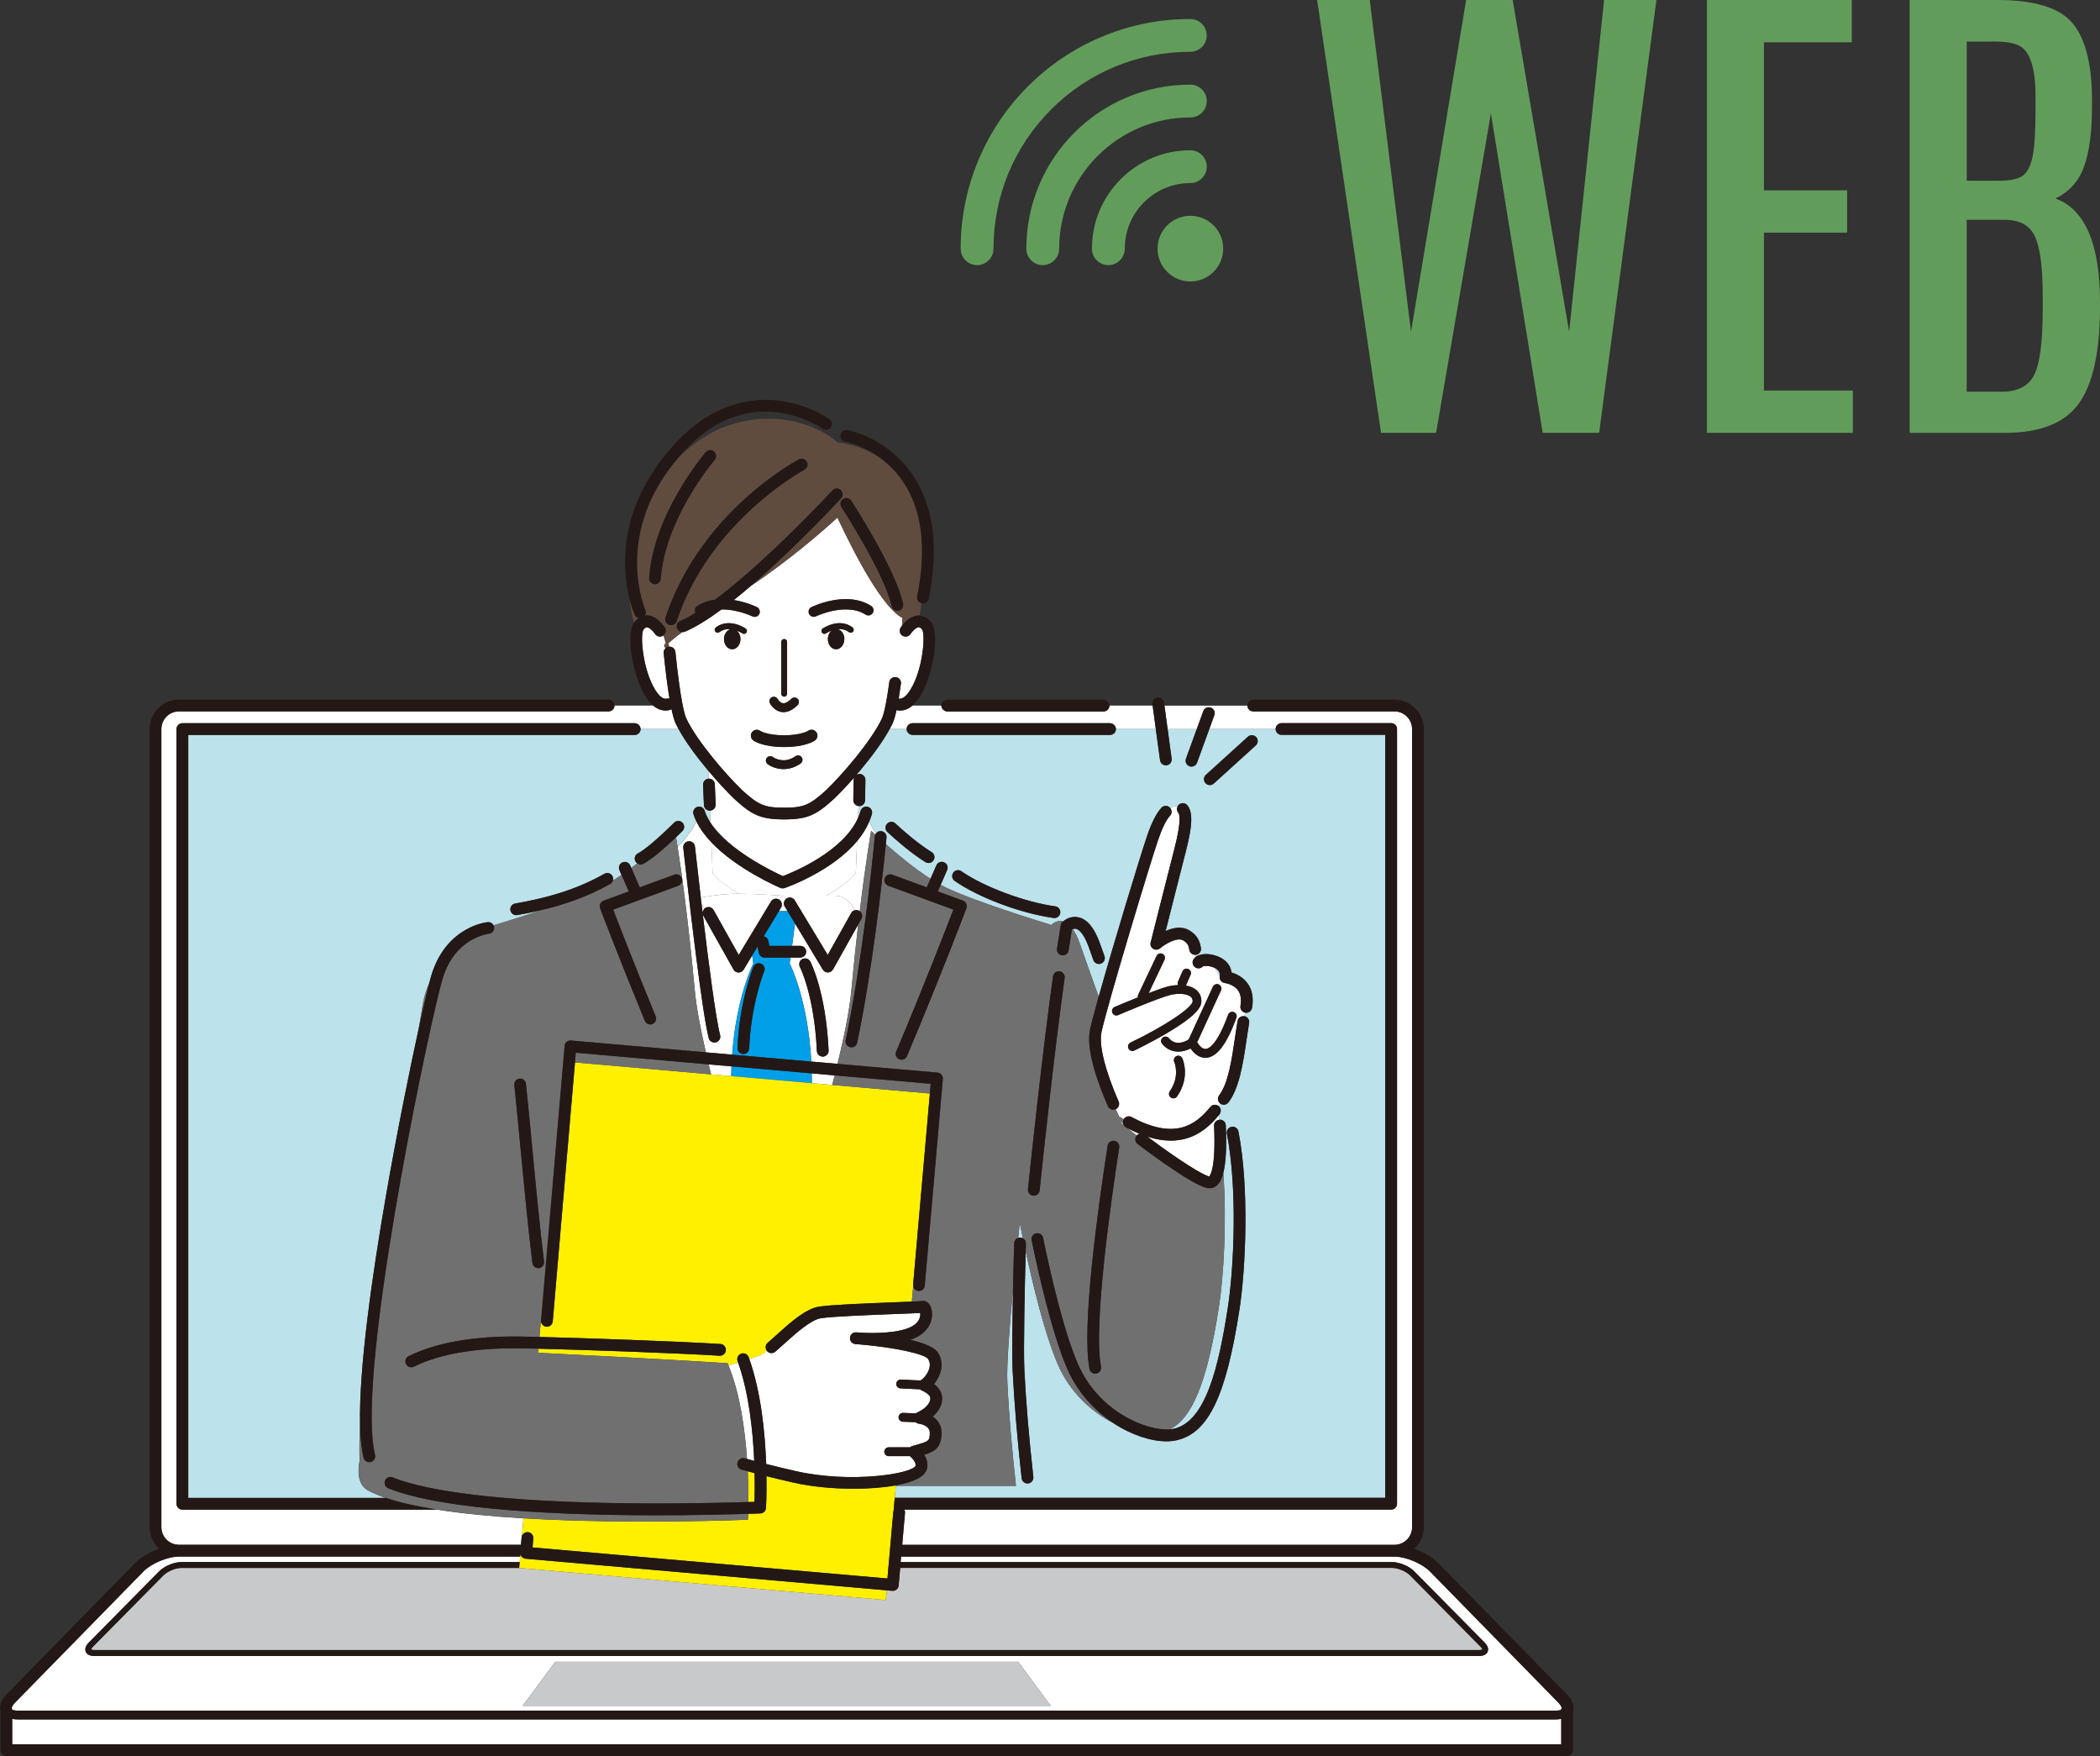 <?xml version="1.0" encoding="UTF-8"?><svg id="_レイヤー_2" xmlns="http://www.w3.org/2000/svg" viewBox="0 0 424.1 354.58"><rect x="0" y="0" width="424.1" height="354.58" fill="#333333" stroke="none"/><defs><style>.cls-1{fill:#231815;}.cls-2{fill:#fff;}.cls-3{fill:none;stroke:#604c3f;stroke-linecap:round;stroke-linejoin:round;}.cls-4{fill:#bce2ec;}.cls-5{fill:#009fe8;}.cls-6{fill:#fff000;}.cls-7{fill:#c8c9ca;}.cls-8{fill:#629c5b;}.cls-9{fill:#604c3f;}.cls-10{fill:#717071;}</style></defs><g id="_レイヤー_2-2"><path class="cls-2" d="M181.06,143.37c-.27,1.24-.54,2.15-.81,2.73-.17.36-.36.72-.57,1.1h3.42c0-.65.53-1.18,1.19-1.18h39.89c.65,0,1.19.53,1.19,1.18h8.06l-.64-4.74h-8.73c0,.65-.53,1.18-1.19,1.18h-31.56c-.65,0-1.19-.53-1.19-1.18h-5.84c-.89.75-1.74.99-2.48.99-.26,0-.5-.03-.72-.08Z"/><path class="cls-2" d="M241.69,147.2l1.32-3.62c.22-.62.9-.93,1.52-.71.61.22.93.9.71,1.52l-1.02,2.81h13.4c0-.65.53-1.18,1.19-1.18h22.14c.65,0,1.19.53,1.19,1.18v156.42c0,.65-.53,1.19-1.19,1.19h-98.33c.12.2.18.44.15.69l-.56,6.42h99.42c1.96,0,3.55-1.59,3.55-3.55v-161.16c0-1.96-1.59-3.56-3.55-3.56h-28.52c-.65,0-1.19-.53-1.19-1.18h-16.75l.64,4.74h5.88Z"/><path class="cls-2" d="M180.46,305.01c.02-.07.06-.14.09-.2h-.07l-.02.2Z"/><path class="cls-2" d="M122.92,143.65H36.14c-1.96,0-3.55,1.59-3.55,3.56v161.16c0,1.96,1.59,3.55,3.55,3.55h69.07l.13-1.46c0-.1.03-.19.06-.28l.32-3.61c-6.19-.37-12.21-.93-17.47-1.76h-51.43c-.65,0-1.18-.53-1.18-1.19v-156.42c0-.65.53-1.18,1.18-1.18h91.35c.65,0,1.18.53,1.18,1.18h7.69c-.21-.38-.4-.75-.57-1.1-.29-.61-.57-1.58-.85-2.92-.1.07-.22.12-.34.16-.27.07-.56.11-.88.11-.74,0-1.6-.24-2.48-.99h-7.82c0,.65-.53,1.18-1.18,1.18Z"/><path class="cls-2" d="M3.65,347.17c-.46,0-.85-.04-1.18-.11v5.15h312.84v-5.15c-.34.07-.73.11-1.18.11H3.65Z"/><path class="cls-2" d="M281.15,315.38c1.47,0,3.43.82,4.46,1.86l14.23,14.4c.84.85.74,1.51.61,1.84-.13.32-.54.86-1.73.86H19.05c-1.19,0-1.6-.54-1.73-.86s-.23-.99.61-1.84l14.23-14.4c1.03-1.04,2.99-1.86,4.46-1.86h68.34l.1-1.1H36.14c-2.3,0-5.6,1.39-7.21,3.03l-25.86,26.41c-.63.64-.71,1.04-.7,1.11.05.12.07.24.08.37.24.1.62.18,1.19.18h310.47c.57,0,.95-.08,1.19-.18,0-.13.04-.26.09-.38,0-.06-.08-.46-.7-1.1l-25.86-26.41c-1.61-1.64-4.91-3.03-7.21-3.03h-99.63l-.1,1.1h99.26ZM105.56,344.41l6.58-8.89h93.48l6.58,8.89h-106.65Z"/><path class="cls-4" d="M173.64,156.26c.64.03,1.15.56,1.14,1.2l-.07,4.12c-.01.65-.54,1.17-1.18,1.17h-.02s-.09,0-.13-.02l-.1,2.42c.21-.46.38-.94.52-1.42.18-.63.83-1,1.46-.82.63.18,1,.83.82,1.46-.15.53-.33,1.03-.55,1.53.3.64.74,1.43,1.4,2.34.24-.3.62-.47,1.03-.43.65.06,1.13.64,1.07,1.29-.04.41-.08.86-.13,1.34,2.33,2.06,5.71,4.88,9.02,7l1.19-2.73c.26-.6.96-.87,1.56-.61.6.26.88.96.61,1.56l-1.31,3c.39.21.77.41,1.15.59,5.64,2.69,17.9,6.5,21.29,7.54,0-.05.02-.09.02-.14,0,0,.97-.96,2.27-.61.4-.34,1.57-1.18,3.13-.83,1.74.39,3.18,2.13,4.28,5.17.3.83.62,1.72.95,2.66.22.62-.11,1.29-.72,1.51-.13.05-.26.07-.39.07-.49,0-.95-.3-1.12-.79-.33-.94-.64-1.82-.94-2.64-1.09-3.01-2.15-3.56-2.55-3.66-.26-.06-.5,0-.69.07.47.67.94,1.58,1.39,2.83,1.09,3.01,2.42,6.93,3.86,10.85,2.9-10.36,8.31-28.18,9.81-32.57.9-2.64,1.83-4.48,2.85-5.6.44-.49,1.19-.53,1.67-.09.04.04.08.08.11.12.5-.29.99-.37,1.47-.32.07-.15.17-.28.3-.39.5-.42,1.25-.36,1.67.14,1.14,1.35,1.07,3.99-.24,9.11-1.17,4.57-3.1,12.18-4.14,16.3,1.43-.66,3.21-1.06,4.74-.17,1.42.82,2.16,1.93,2.4,3.61.1.65-.35,1.25-1,1.34-.03,0-.06,0-.09,0,.01.16.02.31.02.45,1.06-.81,3.02-.72,4.55-.08,1.58.65,2.52,1.81,2.69,3.21.92.28,2.23.87,3.17,2.11,1,1.32,1.33,3.02.98,5.05-.1.58-.6.98-1.17.98-.07,0-.14,0-.2-.02-.01,0-.02,0-.04-.01-.05.24-.1.48-.14.72.64.11,1.07.72.96,1.36-.18,1.07-.35,2.22-.51,3.32-.71,4.82-1.45,9.8-3.66,12.72-.23.31-.59.47-.95.47-.25,0-.49-.08-.71-.23-.12.16-.24.32-.36.48,0,0,.01,0,.02.01.51.41.59,1.16.18,1.67-.01.01-.02.03-.04.04.02.31.05.66.07,1.04,0,0,0,0,0,0,.65-.03,1.21.48,1.24,1.13.22,4.76-.02,7.74-.5,9.61.74,9.96.05,21.06-.88,27.06-2.48,15.96-5.62,22.55-9.9,24.74.28-.02.54-.06.78-.11,6.49-1.44,9.08-12.6,10.92-24.45,1.23-7.91,1.98-24.03-.19-35.13-.13-.64.29-1.26.94-1.39.64-.13,1.26.29,1.39.94,2.22,11.38,1.46,27.87.21,35.95-2.72,17.57-6.3,24.98-12.75,26.41-.61.14-1.28.2-2,.2-3.09,0-7.05-1.25-10.76-3.7-4.34-2.23-8.72-6.17-11.16-11.79-2.6-6-4.97-15.76-6.5-22.85-.19,6.46-.48,19.96-.27,23.97.32,6.4.93,13.66,1.81,21.56.07.65-.4,1.24-1.05,1.31-.04,0-.09,0-.13,0-.6,0-1.11-.45-1.18-1.05-.88-7.95-1.49-15.25-1.82-21.7-.14-2.8-.05-10.08.08-16.47-.82,8.67-1.3,15.59-1.15,18.78.32,6.69.96,13.81,1.74,20.94h-24.27l-.21,2.42h99.06v-154.05h-20.95c-.65,0-1.19-.53-1.19-1.18h0s-13.4,0-13.4,0l-2.48,6.8c-.18.48-.63.78-1.11.78-.13,0-.27-.02-.41-.07-.61-.22-.93-.9-.71-1.52l2.18-5.99h-5.88l.81,5.98c.09.65-.37,1.25-1.01,1.33-.05,0-.11.01-.16.01-.58,0-1.09-.43-1.17-1.03l-.86-6.3h-8.06c0,.65-.53,1.18-1.19,1.18h-39.89c-.65,0-1.19-.53-1.19-1.18h0s-3.42,0-3.42,0c-1.43,2.62-3.71,5.67-6.01,8.42l-.03.64ZM243.53,156.45l8.48-7.7c.48-.44,1.23-.4,1.67.08.44.48.4,1.23-.08,1.67l-8.48,7.7c-.23.21-.51.31-.8.31-.32,0-.64-.13-.88-.39-.44-.48-.4-1.23.08-1.67ZM192.51,176.21c.37-.54,1.11-.67,1.65-.29,4.48,3.13,12.8,6.24,18.95,7.08.65.09,1.1.69,1.01,1.33-.08.59-.59,1.03-1.17,1.03-.05,0-.11,0-.16-.01-6.57-.9-15.16-4.11-19.98-7.48-.54-.37-.67-1.11-.29-1.65ZM179.15,166.32c.45-.48,1.2-.51,1.67-.06,1.83,1.7,4.59,4.09,7.33,5.8.56.35.72,1.08.38,1.63-.22.36-.61.56-1.01.56-.21,0-.43-.06-.63-.18-2.9-1.81-5.78-4.31-7.69-6.08-.48-.45-.51-1.2-.06-1.67Z"/><path class="cls-4" d="M245.69,195.65c-.14-.1-.29-.18-.45-.26.34.35.62.81.78,1.41,0,0,.12.02.33.06.02-.37-.08-.81-.66-1.22Z"/><path class="cls-4" d="M128.18,148.39H38.01v154.05h39.88c-1.38-.47-2.6-.98-3.62-1.54-1.69-.93-2.21-3.16-1.65-5.99-.09-2.01-.05-4.45.1-7.22-.26-11.46,2.5-30.46,5.16-45.83,2.21-12.77,4.79-25.55,6.71-34.31.31-1.82.56-3.26.7-4.23.27-1.81.77-3.44,1.42-4.9.16-.62.29-1.11.4-1.46,2.97-9.85,11.05-10.74,11.39-10.77.51-.05.97.23,1.18.66,1.56-.47,5.38-1.66,9.55-3.06-1.69.4-3.3.71-4.77.97-.07.01-.14.02-.21.02-.56,0-1.06-.4-1.17-.98-.11-.64.32-1.26.96-1.37,5.33-.94,11.64-2.39,18.03-6,.57-.32,1.29-.12,1.61.45.16.29.19.62.11.91.57-.35,1.15-.73,1.73-1.13l-.43-.98c-.26-.6.01-1.3.61-1.56.6-.26,1.3.01,1.56.61l.22.51c.41-.3.81-.61,1.21-.92-.14-.1-.27-.23-.36-.39-.31-.57-.1-1.29.47-1.61,1.54-.84,4.14-3.05,7.34-6.22.46-.46,1.21-.46,1.68,0,.46.46.46,1.21,0,1.68-.41.41-.85.83-1.3,1.27.08.51.19,1.15.31,1.94,2.15-2.17,3.24-3.95,3.79-5.16-.22-.47-.42-.94-.57-1.42-.2-.62.15-1.29.77-1.49.62-.2,1.29.15,1.49.77.26.83.67,1.64,1.18,2.43l-.1-2.44s0,0,0,0c-.02,0-.03,0-.05,0-.63,0-1.16-.5-1.18-1.14l-.17-4.09c-.03-.65.48-1.21,1.14-1.23l-.07-1.6c-2.31-2.75-4.58-5.8-6.01-8.42h-7.69c0,.65-.53,1.18-1.18,1.18Z"/><path class="cls-4" d="M206.04,249.88c.2,0,.38.07.54.16-.24-1.18-.45-2.23-.63-3.11-.11,1.02-.22,2.02-.33,3.02.12-.04.24-.07.37-.07.01,0,.03,0,.04,0Z"/><polygon class="cls-7" points="112.14 335.53 105.56 344.41 212.21 344.41 205.62 335.53 112.14 335.53"/><path class="cls-7" d="M104.85,316.57h0s-68.24,0-68.24,0c-1.15,0-2.81.69-3.61,1.51l-14.23,14.4c-.31.31-.36.51-.35.55.02.02.2.12.64.12h279.66c.44,0,.61-.1.64-.14,0-.03-.05-.23-.36-.54h0l-14.23-14.4c-.81-.82-2.46-1.51-3.61-1.51h-99.36l-.31,3.55c-.05.62-.57,1.08-1.18,1.08-.03,0-.07,0-.1,0l-1.14-.1-.17,1.96-74.04-6.48Z"/><path class="cls-2" d="M163.93,216.73c.01.5.02,1.01.02,1.52,0,.14,0,.3,0,.45l4.12.36c.17-.65.33-1.29.5-1.93l-4.63-.41Z"/><path class="cls-2" d="M143.11,214.91c.16.67.33,1.34.5,2.02l4.07.36c0-.67.02-1.33.05-1.97l-4.62-.4Z"/><path class="cls-2" d="M141.9,184.41c-.03-.34.1-.68.34-.92l-.57-1.02c.08.64.15,1.29.23,1.94Z"/><path class="cls-2" d="M172.82,176.3s-2.21,2.59-6,4.54c.65,0,1.25,0,1.78,0,2.29,0,3.44,1.76,3.96,2.97.3-.1.65-.08.95.09.04.02.08.05.12.08,1.27-10.48,2.3-16.25,2.3-16.25,0,0,.3.3.84.8.04-.1.1-.19.16-.27-.66-.92-1.11-1.71-1.4-2.34-.6,1.42-1.45,2.73-2.44,3.92l-.26,6.47Z"/><path class="cls-2" d="M142.53,212.48l5.33.47c.85-11.75,4.27-18.41,4.27-18.41l-.22-1.64-1.74,2.89c-.21.36-.6.57-1.01.57h-.02c-.42,0-.81-.24-1.01-.61l-6.08-10.85c-.07-.13-.11-.27-.14-.41,1.2,10.04,2.65,21.19,3.52,24.51.17.63-.21,1.28-.85,1.45-.1.03-.2.04-.3.04-.53,0-1.01-.35-1.15-.89-1.31-5.03-3.79-26.24-5.14-38.43-.07-.65.4-1.24,1.05-1.31.65-.07,1.24.4,1.31,1.05.29,2.65.71,6.29,1.18,10.29,1.27-.22,4.67-.75,7.46-.75.07,0,.14,0,.21,0-3.35-1.89-5.28-4.15-5.28-4.15l-.25-6.23c-1.25-1.31-2.31-2.73-3.03-4.24-.55,1.21-1.64,2.99-3.79,5.16.75,4.8,2.15,14.73,3.45,28.8.33,3.58,1.15,7.91,2.26,12.69Z"/><path class="cls-2" d="M157.86,182.93c-.03.11-.07.21-.13.31l-.43.71h1.75l-.57-.94s-.02-.05-.03-.07c-.03,0-.05,0-.08,0-.17,0-.34,0-.51-.01Z"/><path class="cls-2" d="M167.21,196.35h-.02c-.41,0-.8-.22-1.01-.57l-5.62-9.32-.6,4.51h1.66c.65,0,1.19.53,1.19,1.18s-.53,1.18-1.19,1.18h-1.98l-.16,1.19s3.69,7.2,4.36,19.81l5.3.46c1.39-5.71,2.43-10.86,2.81-15.02.45-4.88.91-9.27,1.36-13.11l-5.08,9.07c-.21.37-.59.6-1.01.61ZM166.21,213.33s-.04,0-.06,0c-.63,0-1.15-.49-1.18-1.13-.52-11.28-3.4-16.91-3.43-16.97-.3-.58-.08-1.3.5-1.6.58-.3,1.3-.08,1.6.5.13.25,3.15,6.15,3.7,17.95.03.65-.48,1.21-1.13,1.24Z"/><path class="cls-5" d="M163.93,216.73l-16.2-1.42c-.03.64-.04,1.3-.05,1.97l16.26,1.42c0-.15,0-.31,0-.45,0-.52,0-1.02-.02-1.52Z"/><path class="cls-5" d="M159.48,194.53l.16-1.19h-5.23c-.56,0-1.05-.4-1.16-.95l-.26-1.28-1.08,1.79.22,1.64s-3.42,6.66-4.27,18.41l15.98,1.4c-.67-12.62-4.36-19.81-4.36-19.81ZM154.34,196.11c-.03.06-2.65,6.56-3.03,15.57-.03.64-.55,1.14-1.18,1.14-.02,0-.03,0-.05,0-.65-.03-1.16-.58-1.13-1.23.39-9.45,3.09-16.1,3.21-16.38.25-.6.94-.89,1.55-.64.61.25.89.94.65,1.55Z"/><path class="cls-5" d="M154.23,189.05c.46.09.85.44.95.93l.2,1h4.57l.6-4.51-1.51-2.5h-1.75l-3.07,5.09Z"/><path class="cls-2" d="M158.1,176.9c2.19-.84,12.16-4.96,15.18-11.75l.1-2.42c-.59-.08-1.05-.58-1.04-1.19l.07-4.12c0-.16.04-.31.1-.45-1.46,1.67-2.88,3.17-4.04,4.28-3.55,3.24-5.3,4.18-10.11,4.18s-6.56-.94-10.08-4.16c-.01-.01-.03-.02-.04-.04-1.45-1.4-3.32-3.41-5.18-5.62l.07,1.6h0c.66-.02,1.21.48,1.23,1.14l.17,4.09c.03.65-.48,1.21-1.14,1.23l.1,2.44c3.61,5.55,12.56,9.85,14.61,10.78Z"/><path class="cls-2" d="M173.64,156.26l.03-.64c-.24.28-.47.56-.71.83.19-.12.41-.19.65-.19.01,0,.02,0,.03,0Z"/><path class="cls-2" d="M157.44,181.7c.38.29.54.78.42,1.24.17,0,.33.01.51.01.03,0,.06,0,.08,0-.23-.45-.15-.98.18-1.33l-.47-.78s5.01,0,8.67,0c3.8-1.95,6-4.54,6-4.54l.26-6.47c-5.11,6.12-14.16,9.31-14.64,9.48-.13.04-.26.06-.39.06-.16,0-.32-.03-.46-.09-.46-.2-8.79-3.79-13.94-9.2l.25,6.23s1.93,2.26,5.28,4.15c3.5.01,8.77.38,8.77.38l-.53.87Z"/><path class="cls-2" d="M134.05,131.87c-.07-.65.41-1.23,1.06-1.3.65-.07,1.23.41,1.3,1.06,1.02,9.79,1.82,12.64,2.22,13.47,2.12,4.5,7.98,11.29,11.28,14.46,3.27,2.99,4.54,3.52,8.46,3.52s5.19-.53,8.48-3.54c3.27-3.15,9.13-9.94,11.26-14.44.32-.68.84-2.51,1.5-7.36.09-.65.69-1.1,1.33-1.02.65.09,1.1.68,1.02,1.33-.15,1.11-.3,2.11-.45,3,.89.22,1.76-.82,2.34-1.74,2.6-4.17,3.11-11.37,2.35-12.27-.36-.42-.59-.4-.67-.4-.53.04-1.28.83-1.62,1.35-.35.55-1.09.71-1.64.36-.55-.35-.71-1.08-.36-1.63.03-.05.12-.19.26-.37.03-.42.06-.96.1-1.57-4.01-2.13-9.42-12.35-13.14-20.27-3.83,3.48-10.07,8.81-17.47,13.78-1.16.99-2.32,1.96-3.47,2.87,2.55.41,4.52,1.35,4.67,1.43.51.25.73.87.48,1.39-.18.37-.55.58-.93.58-.15,0-.31-.03-.45-.1-.04-.02-3.07-1.46-6.24-1.4-2.68,1.97-5.22,3.57-7.4,4.49-.15.06-.31.09-.46.09-.03,0-.06,0-.09,0-3.04,2.25-3.15,2.69-3.14,2.76,0,0,0,.01,0,.01,0,0,0,0,0-.01-.03-.08-.28-.84-.61-2.1-.03.02-.06.05-.09.07-.55.35-1.28.19-1.63-.36-.34-.52-1.08-1.31-1.62-1.34-.07,0-.3-.02-.67.4-.77.9-.26,8.1,2.35,12.27.57.92,1.45,1.97,2.34,1.74.18-.05.36-.05.53,0-.39-2.33-.78-5.37-1.17-9.17ZM164.59,149.49c-.19.14-1.96,1.34-6.23,1.34s-6.04-1.2-6.23-1.34c-.53-.38-.65-1.13-.26-1.66.38-.52,1.11-.64,1.64-.27.06.04,1.45.9,4.85.9s4.84-.89,4.85-.9c.53-.39,1.26-.26,1.65.27.38.53.26,1.28-.27,1.66ZM161.68,154.14c-1.2.84-2.39,1.14-3.45,1.14-1.42,0-2.59-.54-3.21-1.01-.39-.3-.46-.86-.17-1.25.3-.39.85-.46,1.24-.17.1.07,2.13,1.53,4.56-.17.4-.28.96-.18,1.24.22.28.4.18.96-.22,1.24ZM158.24,143.78c-.14,0-.29-.01-.43-.03-1.5-.24-2.25-1.61-2.33-1.77-.22-.44-.05-.97.38-1.2.43-.22.97-.05,1.19.38.01.02.42.74,1.03.83.6.09,1.27-.44,1.73-.89.35-.35.91-.35,1.26,0,.35.35.35.91,0,1.26-.95.95-1.9,1.43-2.84,1.43ZM170.52,129.04c0,1.13-.74,2.05-1.66,2.05s-1.66-.92-1.66-2.05c0-.72.31-1.35.76-1.72-.67.25-1.13.55-1.14.56-.1.07-.22.1-.33.1-.19,0-.38-.09-.49-.26-.18-.27-.11-.64.16-.82.14-.09,3.34-2.23,6.02-.22.26.2.31.57.12.83-.2.26-.57.31-.83.12-.72-.54-1.53-.66-2.26-.59.76.19,1.33,1.02,1.33,2ZM163.88,122.58c.29-.14,7.11-3.4,12.06-.23.48.31.62.95.31,1.43-.31.48-.95.62-1.43.31-3.96-2.54-9.97.32-10.03.35-.15.07-.3.1-.45.1-.38,0-.75-.21-.93-.58-.25-.51-.04-1.13.48-1.38ZM158.36,129.02c.33,0,.59.27.59.59v10.45c0,.33-.27.59-.59.59s-.59-.27-.59-.59v-10.45c0-.33.27-.59.59-.59ZM144.57,126.68c2.68-2.01,5.88.13,6.02.22.27.18.34.55.16.82-.11.17-.3.26-.49.26-.11,0-.23-.03-.33-.1-.01,0-.47-.3-1.13-.55.45.37.75.99.75,1.71,0,1.13-.74,2.05-1.66,2.05s-1.66-.92-1.66-2.05c0-.98.56-1.8,1.32-2-.73-.07-1.53.05-2.25.59-.26.2-.63.14-.83-.12-.2-.26-.14-.63.12-.83Z"/><path class="cls-9" d="M128.18,124.13c-.07-.16-.57-1.32-1.05-3.23.19,1.69.5,3.31.9,4.84.06-.09.12-.17.19-.25.25-.29.51-.51.77-.69-.34-.08-.65-.32-.8-.67Z"/><path class="cls-9" d="M185.23,120.41c1.95-9.7.99-17.5-2.87-23.19-1.5-2.21-3.27-3.84-4.98-5.03-2.22-1.4-4.93-2.41-8.21-2.88-7.68-6.33-20.04-6.44-28.79.19-1.23.93-2.37,1.94-3.45,3-.75.88-1.48,1.83-2.2,2.84-10.21,14.33-4.45,27.69-4.39,27.83.17.38.12.8-.09,1.13.22-.03.42-.03.6-.02,1.05.08,1.94.73,2.55,1.34.51.51.83.99.89,1.1.33.52.2,1.2-.28,1.57.33,1.26.58,2.02.61,2.1-.01-.07.1-.51,3.14-2.76-.43-.03-.83-.3-1-.72-.25-.6.03-1.3.63-1.55.95-.4,1.98-.95,3.07-1.61-.28-.48-.14-1.09.33-1.39,1.14-.73,2.37-1.12,3.6-1.28,10.51-7.79,23.56-21.89,23.72-22.06.44-.48,1.19-.51,1.67-.07.48.44.51,1.19.07,1.67-.55.6-9.23,9.97-18.21,17.67,7.4-4.97,13.64-10.29,17.47-13.78,3.72,7.92,9.12,18.14,13.14,20.27-.04.61-.07,1.15-.1,1.57.5-.66,1.66-1.95,3.18-2.06.12,0,.26,0,.39,0,.13-.81.25-1.65.36-2.49-.6-.16-.99-.76-.86-1.38ZM133.45,116.85c-.04.59-.51,1.05-1.09,1.1-.03,0-.06,0-.09,0-.03,0-.05,0-.08,0-.65-.04-1.15-.61-1.1-1.26.21-3.15.98-6.25,2.02-9.13,1.18-3.27,2.71-6.26,4.19-8.77,2.58-4.36,5.03-7.25,5.23-7.49.43-.5,1.17-.55,1.67-.13.5.43.55,1.17.13,1.67-.02.02-.32.38-.81,1.01-2.4,3.1-9.4,12.93-10.08,23ZM162.46,94.84c-.19.1-19.02,10.25-25.8,30.57-.17.5-.63.81-1.12.81-.12,0-.25-.02-.37-.06-.62-.21-.96-.88-.75-1.5,7.08-21.25,26.13-31.49,26.94-31.92.58-.31,1.29-.08,1.6.49s.08,1.3-.49,1.6ZM181.49,123.3c-.09.02-.17.03-.25.03-.54,0-1.04-.38-1.16-.93-1.44-6.58-10.06-19.88-10.15-20.01-.36-.55-.2-1.28.35-1.64.55-.36,1.28-.2,1.64.35.36.56,8.94,13.79,10.47,20.8.14.64-.27,1.27-.9,1.41Z"/><path class="cls-3" d="M134.62,130.37s0,.01,0,.01"/><path class="cls-2" d="M158.62,181.61c.08-.08.16-.16.26-.22.56-.34,1.29-.16,1.63.4l6.65,11.02,4.74-8.46c.15-.27.39-.45.66-.54-.52-1.21-1.67-2.97-3.96-2.97-.53,0-1.13,0-1.78,0-3.65,0-8.67,0-8.67,0l.47.78Z"/><path class="cls-2" d="M142.24,183.49c.08-.08.16-.15.26-.2.57-.32,1.29-.12,1.61.45l5.08,9.07,6.51-10.79c.34-.56,1.07-.74,1.63-.4.04.02.07.05.11.08l.53-.87s-5.27-.37-8.77-.38c-.07,0-.14,0-.21,0-2.79,0-6.19.54-7.46.75.05.42.1.84.15,1.27l.57,1.02Z"/><path class="cls-2" d="M236.43,230.29c-1.41,0-2.97-.24-4.71-.8,6.69,5.02,11.35,7.84,12.48,8.03.21-.2,1.36-1.73.98-10.21-.03-.65.47-1.2,1.12-1.24-.02-.38-.05-.73-.07-1.04-2.04,2.51-5.04,5.26-9.81,5.26Z"/><path class="cls-2" d="M225.72,226.14s.45.38,1.21,1c-.06-.11-.1-.23-.12-.35-.36-.2-.72-.42-1.09-.65Z"/><path class="cls-2" d="M230.09,228.9c-.77-.31-1.56-.69-2.39-1.12.54.44,1.16.94,1.85,1.49.15-.18.34-.3.54-.37Z"/><path class="cls-2" d="M236.3,164.69c-.78.87-1.58,2.48-2.37,4.79-1.8,5.28-10.36,33.66-11.48,38.95-.55,2.57.72,7.66,3.47,13.97.26.6-.01,1.29-.6,1.56.42.92.7,1.48.7,1.48.31.2.62.38.93.56.32-.56,1.02-.77,1.59-.46,8.74,4.71,12.94,1.61,15.9-2.04.41-.5,1.14-.58,1.65-.19.12-.16.24-.32.36-.48,0,0,0,0,0,0-.52-.39-.63-1.14-.23-1.66,1.85-2.44,2.54-7.12,3.2-11.64.16-1.12.34-2.28.52-3.37.11-.64.72-1.08,1.37-.97,0,0,0,0,.01,0,.05-.24.09-.48.14-.72-.62-.13-1.04-.73-.93-1.36.23-1.34.06-2.42-.52-3.19-.92-1.22-2.6-1.43-2.62-1.43-.32-.04-.62-.21-.82-.47-.2-.26-.28-.59-.22-.91.01-.07.02-.15.03-.23-.21-.05-.33-.06-.33-.06-.17-.6-.45-1.06-.78-1.41-.91-.43-1.98-.43-2.32-.29-.39.45-1.07.54-1.58.19-.53-.38-.66-1.12-.29-1.65.11-.16.25-.3.41-.42,0-.14-.01-.29-.02-.45-.03,0-.06,0-.09,0-.58,0-1.08-.42-1.17-1.01-.14-.97-.46-1.45-1.25-1.91-1.24-.72-3.68.77-4.66,1.6-.39.33-.96.37-1.39.1-.44-.27-.65-.8-.52-1.3.03-.13,3.2-12.7,4.86-19.18,1.43-5.59.92-6.77.73-6.99-.31-.37-.36-.87-.16-1.28-.49-.05-.98.03-1.47.32.37.44.38,1.11-.02,1.55ZM236.97,221.76c-.18,0-.35-.05-.51-.16-.4-.28-.5-.83-.22-1.24,2.17-3.11.92-5.92.91-5.94-.21-.45-.01-.97.44-1.18.45-.2.97-.01,1.18.44.07.15,1.68,3.77-1.06,7.71-.17.25-.45.38-.73.38ZM244.96,199.21c.2-.45.73-.64,1.18-.44.45.2.64.73.44,1.18l-4.82,10.49c.33.55.98,1.38,1.7,1.35.63-.03,2.32-.75,4.56-6.92.17-.46.68-.7,1.14-.53.46.17.7.68.53,1.14-1.95,5.36-3.97,8-6.17,8.09-.04,0-.07,0-.11,0-1.41,0-2.42-1.08-2.97-1.88-.7.35-1.57.63-2.49.63-1.11,0-2.28-.4-3.26-1.57-.32-.38-.27-.94.11-1.25.38-.32.94-.27,1.25.11,1.42,1.69,3.37.67,4,.27l4.9-10.67ZM233.58,193c.21-.44.74-.63,1.18-.42.44.21.63.74.42,1.18l-3.21,6.76c1.66-.64,3.2-1.19,4.07-1.39.57-.13,1.21-.22,1.86-.24-.09-.21-.09-.46,0-.69l.91-2.09c.2-.45.72-.66,1.17-.46.45.2.66.72.46,1.17l-.91,2.09s-.03.05-.05.07c.76.13,1.48.39,2.04.84.72.58,1.1,1.38,1.1,2.33,0,1.09-.79,2.8-6.96,6.44-3.26,1.92-6.56,3.5-6.59,3.52-.12.06-.25.09-.38.09-.33,0-.65-.19-.8-.51-.21-.44-.02-.97.42-1.19,6.8-3.25,12.55-7.07,12.55-8.35,0-.41-.14-.71-.43-.94-.73-.58-2.37-.72-3.99-.35-2.33.54-10.55,4.05-10.63,4.09-.45.19-.97-.02-1.17-.47-.19-.45.02-.97.47-1.17.17-.07,2.3-.98,4.69-1.94-.04-.18-.02-.37.07-.55l3.71-7.82Z"/><path class="cls-6" d="M106.63,309.37c.65.06,1.13.63,1.08,1.28l-.16,1.8,71.68,6.27,1.18-13.44c0-.1.03-.19.06-.28l.02-.2.21-2.37.21-2.42v-.09c-2.44.45-5.41.68-8.53.68-4.12,0-8.48-.4-12.19-1.25-1.82-.41-3.62-.85-5.4-1.29.06,3.64-.08,6.13-.09,6.4-.03.61-.52,1.09-1.13,1.12-.25.01-1.12.05-2.49.09-.02.75-.05,1.17-.05,1.17,0,0-23.66,1.02-45.3-.28l-.32,3.61c.17-.5.67-.84,1.22-.8Z"/><path class="cls-6" d="M152.38,297.45c-.47-.12-.92-.25-1.38-.37.11,2.42.13,4.56.12,6.22.49-.02.91-.03,1.25-.04.04-1.17.07-3.23.02-5.8Z"/><path class="cls-6" d="M104.85,316.57h0s74.04,6.48,74.04,6.48l.17-1.96-72.9-6.38c-.55-.05-.98-.47-1.06-1l-.05.57-.1,1.1-.1,1.18Z"/><path class="cls-6" d="M148.95,274.85c-.22-.61.09-1.29.71-1.52.61-.22,1.29.09,1.52.71.05.13.09.25.14.38,1.26-.41,2.19-.76,2.61-.99.29-.16.61-.38.97-.66-.41-.5-.35-1.23.14-1.65.52-.44,1.09-.96,1.69-1.5,2.78-2.51,5.92-5.35,8.65-5.79,2.45-.39,9.96-.68,15.44-.89,1.17-.04,2.36-.09,3.33-.13l.28-3.15c-.01-.09-.02-.19-.01-.29l3.38-38.58-19.73-1.73-4.12-.36-16.26-1.42-4.07-.36-27.49-2.41-4.49,52.28c-.05.62-.57,1.08-1.18,1.08-.03,0-.07,0-.1,0-.65-.06-1.14-.63-1.08-1.28l2.62-30.52-2.96,33.87c9.66.24,28.22.91,36.55,1.42.65.04,1.15.6,1.11,1.26-.04.65-.61,1.15-1.26,1.11-8.35-.52-27.03-1.19-36.61-1.42l-.07.83c24.56,1.2,38.29,2.11,38.29,2.11.07.15.13.31.19.47.67-.2,1.31-.39,1.92-.58-.03-.09-.06-.19-.1-.28Z"/><path class="cls-2" d="M149.05,275.13c-.61.19-1.26.38-1.92.58,2.32,5.68,3.32,12.85,3.73,18.88.48.13.96.26,1.45.39-.26-5.94-1.05-13.65-3.25-19.84Z"/><path class="cls-2" d="M151.31,274.42c2.39,6.77,3.18,15.03,3.4,21.18,1.97.5,3.97.98,5.99,1.44,11.06,2.52,23.47.55,24.19-1.08.14-.64-.68-1.58-1.11-1.92-.01,0-.02-.02-.03-.03h-4.29s0,0,0,0c-.49,0-.89-.4-.89-.89,0-.49.4-.89.89-.89h4.3c.13-.12.28-.21.45-.26l.64-.18c2.77-.77,2.88-.86,2.91-2.44.03-1.57-1.97-1.86-2.2-1.89-.26-.03-.49-.15-.67-.31l-2.58-.09c-.49-.02-.87-.43-.86-.92.02-.49.41-.88.92-.86l2.58.09c.08-.07.17-.12.26-.17,2-.9,2.77-2.17,2.65-3.03-.07-.51-1.02-1.15-1.67-1.4-.15-.06-.28-.15-.39-.25l-3.96-.19c-.49-.02-.87-.44-.85-.93.02-.49.45-.86.93-.85l3.96.19c.06-.05.12-.09.18-.12.27-.14,1.26-1.11,1.6-2.31.2-.71.12-1.33-.22-1.89-.67-1.07-7.04-2.41-14.08-2.99-.37-.03-.6-.05-.65-.05-.65-.06-1.12-.63-1.07-1.28.06-.65.61-1.13,1.27-1.08.17.01.35.03.53.04,1.54.11,6.26.32,9.52-.74,1.44-.46,2.38-1.2,2.73-2.14.16-.42.16-.81.13-1.08-.75.05-2.15.1-4.93.21-5.12.2-12.85.49-15.16.86-2.03.33-5.16,3.15-7.44,5.21-.61.55-1.19,1.08-1.73,1.54-.5.43-1.24.37-1.67-.13,0,0,0-.01-.02-.02-.36.28-.69.51-.97.66-.42.23-1.36.58-2.61.99Z"/><path class="cls-10" d="M116.12,214.52l27.49,2.41c-.17-.68-.34-1.35-.5-2.02l-26.82-2.35-.17,1.96Z"/><path class="cls-10" d="M187.96,218.83l-19.4-1.7c-.16.64-.33,1.28-.5,1.93l19.73,1.73.17-1.96Z"/><path class="cls-10" d="M247.05,236.81c-.6,2.38-1.59,2.95-2.52,3.07-.08.01-.17.02-.26.02-.85,0-2.37-.53-6.49-3.22-3.29-2.15-6.72-4.71-8.04-5.71-.52-.39-.63-1.14-.23-1.66.01-.02.03-.03.04-.05-.69-.55-1.31-1.05-1.85-1.49-.1-.05-.2-.1-.3-.16-.21-.11-.37-.28-.48-.48-.75-.62-1.21-1-1.21-1,.37.23.73.45,1.09.65-.05-.26-.02-.53.12-.78,0,0,0-.01.01-.02-.31-.18-.61-.36-.93-.56,0,0-.28-.56-.7-1.48,0,0,0,0,0,0-.15.07-.31.1-.47.1-.46,0-.89-.27-1.09-.71-2.11-4.85-4.45-11.45-3.61-15.41.26-1.23.9-3.62,1.75-6.65-1.44-3.92-2.77-7.84-3.86-10.85-.45-1.25-.92-2.16-1.39-2.83-.05.02-.1.05-.15.07-.21,1.27-.44,2.69-.67,4.22-.1.65-.71,1.09-1.35.99-.65-.1-1.09-.7-.99-1.35.26-1.73.52-3.32.75-4.73.04-.24.16-.47.33-.64.02-.02.07-.07.14-.12-1.29-.35-2.27.61-2.27.61,0,.05-.02.09-.02.14-3.38-1.03-15.65-4.85-21.29-7.54-.38-.18-.76-.38-1.15-.59l-.57,1.32,5.09,1.87c.3.11.54.33.67.62.13.29.14.62.03.91-.05.14-5.25,13.84-12.01,29.87-.19.45-.63.72-1.09.72-.15,0-.31-.03-.46-.09-.6-.25-.89-.95-.63-1.55,5.64-13.35,10.18-25.09,11.55-28.67l-13.16-4.83c-.61-.23-.93-.91-.7-1.52.23-.61.91-.93,1.52-.7l6.97,2.56.75-1.72c-3.31-2.12-6.69-4.94-9.02-7-.8,8.05-2.74,25.46-5.79,40.08-.12.56-.61.94-1.16.94-.08,0-.16,0-.24-.03-.64-.13-1.05-.76-.92-1.4,3.2-15.37,5.18-33.91,5.88-41.16.01-.13.05-.25.1-.36-.54-.5-.84-.8-.84-.8,0,0-1.04,5.77-2.3,16.25.48.35.63,1,.34,1.53l-.66,1.17c-.44,3.85-.91,8.23-1.36,13.11-.38,4.15-1.42,9.31-2.81,15.02l20.21,1.77c.31.03.6.18.8.42.2.24.3.55.27.87l-3.65,41.71c-.06.65-.63,1.13-1.28,1.08-.55-.05-.98-.47-1.06-1l-.28,3.15c1.02-.04,1.79-.08,2.01-.11.69-.15,1.54.25,1.91,1.5.46,1.55.16,4.86-4.23,6.33,2.69.64,4.93,1.5,5.64,2.66.68,1.12.85,2.42.48,3.76-.27.98-.78,1.84-1.33,2.51.72.54,1.45,1.34,1.59,2.41.21,1.51-.48,2.99-1.87,4.18,1,.67,1.82,1.74,1.79,3.36-.05,2.91-1.39,3.7-3.49,4.35.46.74.8,1.7.56,2.74-.16.7-.65,1.32-1.47,1.84-1.07.68-2.77,1.21-4.84,1.59v.09s24.26,0,24.26,0c-.78-7.13-1.42-14.24-1.74-20.94-.15-3.2.33-10.11,1.15-18.78.08-3.76.17-7.22.24-9.27.02-.51.35-.93.81-1.08.11-1,.21-2,.33-3.02.17.88.38,1.94.63,3.11.37.21.62.61.61,1.07-.02.46-.03.99-.05,1.57,1.53,7.08,3.91,16.85,6.5,22.85,2.43,5.61,6.82,9.56,11.16,11.79-3.72-2.46-7.19-6.13-9.28-10.96-3.05-7.05-5.81-19.27-7.18-25.92-.13-.64.28-1.27.92-1.4.64-.13,1.27.28,1.4.92,1.35,6.57,4.06,18.61,7.03,25.46,4.19,9.68,13.93,13.58,18.57,13.2,4.28-2.19,7.43-8.78,9.9-24.74.93-6,1.62-17.1.88-27.06ZM215.01,197.45c-2.12,15.28-4.24,35.1-5.05,42.91-.06.61-.58,1.06-1.18,1.06-.04,0-.08,0-.12,0-.65-.07-1.12-.65-1.06-1.3.81-7.82,2.94-27.67,5.06-42.99.09-.65.69-1.1,1.34-1.01.65.09,1.1.69,1.01,1.34ZM226.03,231.69c-1.64,10.55-5.28,35.99-3.68,44.24.12.64-.3,1.26-.94,1.39-.08.01-.15.02-.23.02-.56,0-1.05-.39-1.16-.96-1.6-8.31,1.61-31.8,3.67-45.06.1-.65.71-1.09,1.35-.99.65.1,1.09.71.99,1.35Z"/><path class="cls-10" d="M85.28,203.32c-.14.97-.38,2.41-.7,4.23.88-4.02,1.62-7.2,2.12-9.14-.65,1.46-1.15,3.09-1.42,4.9Z"/><path class="cls-10" d="M149.76,296.75c-.63-.17-1-.82-.83-1.46.17-.63.82-1,1.46-.83.16.04.32.08.47.13-.41-6.03-1.41-13.2-3.73-18.88-.06-.16-.13-.31-.19-.47,0,0-13.73-.9-38.29-2.11l.07-.83c-1.4-.03-2.6-.06-3.55-.07-9.08-.13-16.34,1.12-21.59,3.71-.17.08-.35.12-.52.12-.44,0-.86-.24-1.06-.66-.29-.59-.05-1.3.54-1.59,5.59-2.76,13.22-4.1,22.68-3.96.99.01,2.26.04,3.72.08l2.96-33.87.27-3.19,1.87-21.71c.03-.31.18-.6.42-.81.24-.2.55-.3.87-.27l27.22,2.38c-1.11-4.78-1.93-9.11-2.26-12.69-1.3-14.07-2.7-24-3.45-28.8-.12-.79-.23-1.44-.31-1.94-2.17,2.08-4.74,4.35-6.57,5.35-.18.1-.37.14-.57.14-.24,0-.48-.08-.68-.23-.4.31-.8.62-1.21.92l1.71,3.93,6.97-2.56c.61-.23,1.3.09,1.52.7.23.61-.09,1.3-.7,1.52l-13.16,4.83c1.12,2.93,4.36,11.31,8.58,21.54.25.61-.04,1.3-.64,1.55-.15.06-.3.09-.45.09-.47,0-.91-.28-1.1-.73-5.25-12.74-8.99-22.62-9.03-22.72-.11-.3-.1-.62.03-.91.13-.29.37-.51.67-.62l5.09-1.87-1.45-3.34c-.58.39-1.15.77-1.73,1.13-.08.29-.27.54-.55.7-4.84,2.73-9.72,4.3-14.02,5.3-4.17,1.4-7.99,2.58-9.55,3.06.06.12.1.26.12.4.04.44-.16.83-.49,1.07-.16.12-.36.2-.57.22-.01,0-1.74.2-3.75,1.41-2.67,1.62-4.55,4.2-5.6,7.69-2.27,7.54-15.3,68.71-14.26,91.15.09,1.98.29,3.66.62,4.97.16.64-.23,1.28-.86,1.44-.1.02-.19.04-.29.04-.53,0-1.01-.36-1.15-.9-.11-.42-.19-.89-.28-1.38-.25-1.48-.39-3.25-.43-5.26-.15,2.77-.19,5.21-.1,7.22-.56,2.83-.04,5.06,1.65,5.99,1.02.56,2.24,1.07,3.62,1.54,2.84.97,6.39,1.74,10.36,2.37,5.26.83,11.28,1.39,17.47,1.76,21.65,1.3,45.3.28,45.3.28,0,0,.02-.42.05-1.17-3.5.12-10.28.3-18.45.3-18.06,0-42.92-.91-54.21-5.45-.61-.24-.9-.93-.66-1.54.24-.61.93-.9,1.54-.66,7.38,2.97,22.52,4.75,43.79,5.17,12.28.24,23.37-.05,28.04-.2.01-1.66,0-3.8-.12-6.22-.41-.11-.83-.22-1.24-.33ZM108.84,256.04s-.1,0-.15,0c-.59,0-1.1-.44-1.17-1.04-.84-6.68-1.68-15.6-2.43-23.46-.44-4.61-.85-8.96-1.22-12.47-.07-.65.4-1.23,1.05-1.3.65-.07,1.23.4,1.3,1.05.37,3.53.79,7.88,1.23,12.5.74,7.85,1.59,16.74,2.42,23.39.08.65-.38,1.24-1.03,1.32Z"/><rect class="cls-1" x="190.11" y="141.28" width="33.93" height="2.37" rx="1.19" ry="1.19"/><path class="cls-1" d="M316.38,342.06l-25.86-26.41c-1.19-1.21-3-2.27-4.89-2.95,1.17-1.08,1.91-2.63,1.91-4.34v-161.16c0-3.27-2.66-5.93-5.92-5.93h-28.52c-.65,0-1.19.53-1.19,1.18h0c0,.65.53,1.18,1.19,1.18h28.52c1.96,0,3.55,1.59,3.55,3.56v161.16c0,1.96-1.59,3.55-3.55,3.55h-99.42l.56-6.42c.02-.25-.04-.49-.15-.69h98.33c.65,0,1.19-.53,1.19-1.19v-156.42c0-.65-.53-1.18-1.19-1.18h-22.14c-.65,0-1.19.53-1.19,1.18h0c0,.65.53,1.18,1.19,1.18h20.95v154.05h-99.06l-.21,2.37h.07c-.04.06-.07.13-.09.2-.03.09-.05.18-.06.28l-1.18,13.44-71.68-6.27.16-1.8c.06-.65-.43-1.23-1.08-1.28-.55-.04-1.05.3-1.22.8-.03.09-.05.18-.06.28l-.13,1.46H36.14c-1.96,0-3.55-1.59-3.55-3.55v-161.16c0-1.96,1.59-3.56,3.55-3.56h86.78c.65,0,1.18-.53,1.18-1.18h0c0-.65-.53-1.19-1.18-1.19H36.14c-3.27,0-5.92,2.66-5.92,5.93v161.16c0,1.72.74,3.26,1.91,4.34-1.88.68-3.7,1.74-4.89,2.95l-25.86,26.41c-1.47,1.5-1.49,2.71-1.28,3.42v7.9c0,.65.53,1.19,1.18,1.19h315.21c.65,0,1.19-.53,1.19-1.19v-7.9c.2-.71.19-1.92-1.29-3.42ZM28.93,317.32c1.61-1.64,4.91-3.03,7.21-3.03h68.91l.05-.57c.08.52.51.95,1.06,1l72.9,6.38,1.14.1s.07,0,.1,0c.61,0,1.13-.46,1.18-1.08l.31-3.55h99.36c1.15,0,2.81.69,3.61,1.51l14.23,14.4h0c.31.31.36.51.36.54-.03.04-.2.14-.64.14H19.05c-.44,0-.61-.1-.64-.12,0-.04.05-.24.35-.55l14.23-14.4c.81-.82,2.46-1.51,3.61-1.51h68.24l.1-1.18H36.61c-1.47,0-3.43.82-4.46,1.86l-14.23,14.4c-.84.85-.74,1.51-.61,1.84s.54.86,1.73.86h279.66c1.19,0,1.6-.54,1.73-.86.13-.32.23-.99-.61-1.84l-14.23-14.4c-1.03-1.04-2.99-1.86-4.46-1.86h-99.26l.1-1.1h99.63c2.3,0,5.6,1.39,7.21,3.03l25.86,26.41c.63.64.71,1.04.7,1.1-.05.12-.08.25-.09.38-.24.1-.62.18-1.19.18H3.65c-.57,0-.95-.08-1.19-.18,0-.13-.03-.25-.08-.37-.01-.07.07-.47.7-1.11l25.86-26.41ZM315.3,352.2H2.46v-5.15c.34.07.73.11,1.18.11h310.47c.46,0,.85-.04,1.18-.11v5.15Z"/><path class="cls-1" d="M128.18,146.02H36.83c-.65,0-1.18.53-1.18,1.18v156.42c0,.65.53,1.19,1.18,1.19h51.43c-3.98-.63-7.52-1.4-10.36-2.37h-39.88v-154.05h90.17c.65,0,1.18-.53,1.18-1.18h0c0-.65-.53-1.18-1.18-1.18Z"/><rect class="cls-1" x="183.1" y="146.02" width="42.26" height="2.37" rx="1.19" ry="1.19"/><path class="cls-1" d="M143.34,163.68s.03,0,.05,0c0,0,0,0,0,0,.65-.03,1.16-.58,1.14-1.23l-.17-4.09c-.03-.65-.57-1.16-1.23-1.14h0c-.65.03-1.16.58-1.14,1.23l.17,4.09c.03.64.55,1.14,1.18,1.14Z"/><path class="cls-1" d="M158.96,140.07v-10.45c0-.33-.27-.59-.59-.59s-.59.27-.59.59v10.45c0,.33.27.59.59.59s.59-.27.59-.59Z"/><path class="cls-1" d="M157.06,141.16c-.23-.43-.76-.6-1.19-.38-.44.22-.61.76-.38,1.2.08.16.83,1.53,2.33,1.77.14.02.29.03.43.03.94,0,1.89-.48,2.84-1.43.35-.35.35-.91,0-1.26-.35-.35-.91-.35-1.26,0-.46.46-1.13.98-1.73.89-.61-.09-1.02-.81-1.03-.83Z"/><path class="cls-1" d="M160.66,152.69c-2.43,1.7-4.46.24-4.56.17-.39-.29-.94-.22-1.24.17-.3.39-.22.95.17,1.25.61.47,1.79,1.01,3.21,1.01,1.06,0,2.25-.3,3.45-1.14.4-.28.5-.84.22-1.24-.28-.4-.84-.5-1.24-.22Z"/><path class="cls-1" d="M164.86,147.83c-.39-.53-1.12-.65-1.65-.27-.01,0-1.39.9-4.85.9s-4.79-.86-4.85-.9c-.53-.37-1.26-.25-1.64.27-.39.53-.27,1.27.26,1.66.19.14,1.96,1.34,6.23,1.34s6.04-1.2,6.23-1.34c.53-.38.66-1.13.27-1.66Z"/><path class="cls-1" d="M144.4,121.07c-1.23.17-2.47.55-3.6,1.28-.47.3-.61.91-.33,1.39-1.09.66-2.12,1.21-3.07,1.61-.6.25-.89.95-.63,1.55.18.42.58.69,1,.72.03,0,.06,0,.09,0,.15,0,.31-.03.46-.09,2.18-.92,4.72-2.51,7.4-4.49,3.17-.06,6.19,1.37,6.24,1.4.15.07.3.1.45.1.38,0,.75-.21.93-.58.25-.51.04-1.14-.48-1.39-.15-.07-2.12-1.02-4.67-1.43,1.15-.91,2.31-1.88,3.47-2.87,8.98-7.7,17.66-17.07,18.21-17.67.44-.48.41-1.23-.07-1.67-.48-.44-1.23-.41-1.67.07-.16.18-13.21,14.27-23.72,22.06Z"/><path class="cls-1" d="M181.23,123.33c.08,0,.17,0,.25-.03.64-.14,1.04-.77.9-1.41-1.53-7-10.11-20.24-10.47-20.8-.36-.55-1.09-.7-1.64-.35-.55.36-.7,1.09-.35,1.64.09.13,8.71,13.43,10.15,20.01.12.55.61.93,1.16.93Z"/><path class="cls-1" d="M170.71,89.16s3.22.62,6.67,3.03c1.7,1.19,3.48,2.82,4.98,5.03,3.86,5.69,4.82,13.49,2.87,23.19-.12.62.26,1.22.86,1.38.02,0,.04.02.06.02.08.02.16.02.24.02.55,0,1.05-.39,1.16-.95,2.09-10.35,1-18.76-3.23-24.99-5.1-7.51-12.86-9-13.19-9.06-.64-.12-1.26.31-1.38.95-.12.64.31,1.26.95,1.38Z"/><path class="cls-1" d="M128.18,124.13c.16.35.46.58.8.67-.25.17-.51.4-.77.69-.07.08-.13.16-.19.25-1.7,2.62-.17,10.82,2.29,14.8.53.86,1.07,1.48,1.6,1.93.89.75,1.74.99,2.48.99.32,0,.61-.04.88-.11.13-.03.24-.09.34-.16.28,1.33.57,2.31.85,2.92.17.36.36.72.57,1.1,1.43,2.62,3.71,5.68,6.01,8.42,1.86,2.21,3.73,4.22,5.18,5.62.01.01.03.02.04.04,3.52,3.22,5.27,4.16,10.08,4.16s6.56-.94,10.11-4.18c1.15-1.11,2.57-2.61,4.04-4.28-.06.14-.1.29-.1.45l-.07,4.12c0,.61.44,1.11,1.04,1.19.04,0,.09.01.13.02h.02c.65,0,1.17-.52,1.18-1.17l.07-4.12c.01-.64-.5-1.17-1.14-1.2,0,0-.02,0-.03,0-.24,0-.46.07-.65.19.24-.27.47-.55.71-.83,2.31-2.75,4.59-5.8,6.01-8.42.21-.38.4-.75.57-1.1.28-.58.55-1.49.81-2.73.23.05.46.08.72.08.74,0,1.6-.24,2.48-.99.53-.45,1.07-1.07,1.6-1.93,2.55-4.12,4.1-12.75,2.11-15.05-.78-.9-1.59-1.17-2.24-1.21-.14,0-.27-.01-.39,0-1.51.11-2.68,1.4-3.18,2.06-.14.18-.23.32-.26.37-.35.55-.19,1.28.36,1.63.55.35,1.28.19,1.64-.36.34-.52,1.08-1.31,1.62-1.35.08,0,.3-.02.67.4.77.9.26,8.1-2.35,12.27-.57.92-1.45,1.96-2.34,1.74.15-.89.3-1.89.45-3,.09-.65-.37-1.25-1.02-1.33-.65-.09-1.25.37-1.33,1.02-.66,4.85-1.18,6.68-1.5,7.36-2.12,4.5-7.98,11.29-11.26,14.44-3.29,3.01-4.56,3.54-8.48,3.54s-5.19-.53-8.46-3.52c-3.29-3.17-9.15-9.96-11.28-14.46-.39-.83-1.2-3.68-2.22-13.47-.07-.65-.65-1.12-1.3-1.06-.65.07-1.12.65-1.06,1.3.39,3.79.78,6.84,1.17,9.17-.17-.04-.35-.04-.53,0-.89.23-1.77-.82-2.34-1.74-2.6-4.17-3.11-11.37-2.35-12.27.36-.42.59-.4.67-.4.53.04,1.28.82,1.62,1.34.35.55,1.08.71,1.63.36.03-.02.06-.05.09-.07.48-.37.61-1.05.28-1.57-.07-.11-.39-.59-.89-1.1-.61-.61-1.49-1.26-2.55-1.34-.18-.01-.38,0-.6.02.21-.33.26-.75.09-1.13-.06-.13-5.82-13.5,4.39-27.83.72-1.01,1.45-1.95,2.2-2.84,5.62-6.65,11.99-9.79,18.99-9.32,5.95.4,10.19,3.38,10.24,3.41.53.38,1.27.26,1.65-.27.38-.53.26-1.27-.27-1.65-.29-.21-7.27-5.14-16.47-3.61-6.82,1.13-12.96,5.47-18.26,12.91-8.01,11.24-6.94,21.8-5.67,26.93.47,1.91.97,3.07,1.05,3.23Z"/><path class="cls-1" d="M135.16,126.16c.12.04.25.06.37.06.5,0,.96-.31,1.12-.81,6.77-20.32,25.61-30.47,25.8-30.57.58-.31.8-1.02.49-1.6s-1.02-.8-1.6-.49c-.81.43-19.86,10.67-26.94,31.92-.21.62.13,1.29.75,1.5Z"/><path class="cls-1" d="M144.33,92.84c.43-.5.37-1.24-.13-1.67-.5-.43-1.24-.37-1.67.13-.21.24-2.65,3.13-5.23,7.49-1.49,2.51-3.01,5.5-4.19,8.77-1.04,2.89-1.81,5.98-2.02,9.13-.04.65.45,1.22,1.1,1.26.03,0,.05,0,.08,0,.03,0,.06,0,.09,0,.58-.05,1.05-.5,1.09-1.1.68-10.07,7.68-19.9,10.08-23,.49-.63.79-.99.81-1.01Z"/><path class="cls-1" d="M176.24,123.78c.31-.48.17-1.12-.31-1.43-4.94-3.18-11.77.09-12.06.23-.51.25-.73.87-.48,1.38.18.37.55.58.93.58.15,0,.31-.03.45-.1.06-.03,6.07-2.89,10.03-.35.48.31,1.12.17,1.43-.31Z"/><path class="cls-1" d="M171.45,127.63c.26.2.63.14.83-.12.2-.26.14-.63-.12-.83-2.68-2.01-5.88.13-6.02.22-.27.18-.34.55-.16.82.11.17.3.26.49.26.11,0,.23-.03.33-.1.01,0,.47-.31,1.14-.56-.46.36-.76,1-.76,1.72,0,1.13.74,2.05,1.66,2.05s1.66-.92,1.66-2.05c0-.99-.57-1.81-1.33-2,.73-.07,1.53.05,2.26.59Z"/><path class="cls-1" d="M150.25,127.98c.19,0,.38-.09.49-.26.18-.27.11-.64-.16-.82-.14-.09-3.34-2.23-6.02-.22-.26.2-.31.57-.12.83.2.26.57.32.83.12.72-.54,1.52-.66,2.25-.59-.75.2-1.32,1.02-1.32,2,0,1.13.74,2.05,1.66,2.05s1.66-.92,1.66-2.05c0-.71-.3-1.34-.75-1.71.67.24,1.12.54,1.13.55.1.07.22.1.33.1Z"/><path class="cls-1" d="M140.83,162.92c-.62.2-.97.86-.77,1.49.15.48.35.96.57,1.42.72,1.51,1.78,2.93,3.03,4.24,5.16,5.42,13.48,9.01,13.94,9.2.15.06.31.09.46.09.13,0,.26-.02.39-.06.48-.17,9.54-3.35,14.64-9.48,1-1.2,1.84-2.5,2.44-3.92.21-.5.4-1.01.55-1.53.18-.63-.19-1.28-.82-1.46-.63-.18-1.28.19-1.46.82-.14.49-.31.96-.52,1.42-3.02,6.79-12.99,10.91-15.18,11.75-2.05-.93-11-5.23-14.61-10.78-.51-.79-.92-1.6-1.18-2.43-.2-.62-.86-.97-1.49-.77Z"/><path class="cls-1" d="M139.04,169.86c-.65.07-1.12.66-1.05,1.31,1.36,12.19,3.83,33.4,5.14,38.43.14.53.62.89,1.15.89.1,0,.2-.01.3-.04.63-.17,1.01-.81.85-1.45-.87-3.32-2.32-14.48-3.52-24.51.02.14.06.28.14.41l6.08,10.85c.21.37.59.6,1.01.61h.02c.41,0,.8-.22,1.01-.57l1.74-2.89,1.08-1.79.26,1.28c.11.55.6.95,1.16.95h7.21c.65,0,1.19-.53,1.19-1.18s-.53-1.18-1.19-1.18h-6.24l-.2-1c-.1-.49-.48-.85-.95-.93l3.07-5.09.43-.71c.06-.1.1-.2.13-.31.12-.45-.04-.94-.42-1.24-.04-.03-.07-.06-.11-.08-.56-.34-1.29-.16-1.63.4l-6.51,10.79-5.08-9.07c-.32-.57-1.04-.77-1.61-.45-.1.06-.18.13-.26.2-.24.25-.37.58-.34.92-.08-.65-.16-1.3-.23-1.94-.05-.43-.1-.85-.15-1.27-.47-4-.88-7.65-1.18-10.29-.07-.65-.66-1.12-1.31-1.05Z"/><path class="cls-1" d="M136.15,166.1c-3.2,3.17-5.8,5.38-7.34,6.22-.57.31-.79,1.03-.47,1.61.09.16.22.29.36.39.2.14.44.23.68.23.19,0,.39-.05.57-.14,1.83-1,4.4-3.26,6.57-5.35.45-.44.89-.86,1.3-1.27.46-.46.47-1.21,0-1.68-.46-.46-1.21-.47-1.68,0Z"/><path class="cls-1" d="M123.79,177.78c.09-.3.06-.62-.11-.91-.32-.57-1.04-.77-1.61-.45-6.39,3.61-12.7,5.06-18.03,6-.64.11-1.07.73-.96,1.37.1.57.6.98,1.17.98.07,0,.14,0,.21-.02,1.47-.26,3.08-.57,4.77-.97,4.3-1.01,9.18-2.57,14.02-5.3.28-.16.47-.42.55-.7Z"/><path class="cls-1" d="M206.32,298.47c.07.61.58,1.05,1.18,1.05.04,0,.09,0,.13,0,.65-.07,1.12-.66,1.05-1.31-.88-7.91-1.49-15.16-1.81-21.56-.2-4.01.09-17.51.27-23.97.02-.59.03-1.12.05-1.57.02-.46-.23-.86-.61-1.07-.16-.09-.34-.15-.54-.16-.01,0-.03,0-.04,0-.13,0-.26.03-.37.07-.46.15-.79.57-.81,1.08-.07,2.05-.16,5.5-.24,9.27-.13,6.39-.22,13.68-.08,16.47.33,6.45.94,13.75,1.82,21.7Z"/><path class="cls-1" d="M177.96,167.82c-.41-.04-.79.13-1.03.43-.07.08-.12.18-.16.27-.05.11-.09.23-.1.36-.7,7.26-2.68,25.79-5.88,41.16-.13.64.28,1.27.92,1.4.08.02.16.03.24.03.55,0,1.04-.38,1.16-.94,3.05-14.61,4.99-32.03,5.79-40.08.05-.48.09-.93.13-1.34.06-.65-.41-1.23-1.07-1.29Z"/><path class="cls-1" d="M186.9,174.07c.2.12.41.18.63.18.4,0,.78-.2,1.01-.56.35-.56.18-1.29-.38-1.63-2.75-1.72-5.5-4.1-7.33-5.8-.48-.45-1.23-.42-1.67.06-.45.48-.42,1.23.06,1.67,1.91,1.77,4.79,4.26,7.69,6.08Z"/><path class="cls-1" d="M212.95,185.35c.58,0,1.09-.43,1.17-1.03.09-.65-.37-1.25-1.01-1.33-6.14-.84-14.47-3.95-18.95-7.08-.54-.38-1.28-.24-1.65.29-.37.54-.24,1.28.29,1.65,4.82,3.37,13.41,6.59,19.98,7.48.05,0,.11.01.16.01Z"/><path class="cls-1" d="M168.23,195.75l5.08-9.07.66-1.17c.3-.53.14-1.18-.34-1.53-.04-.03-.08-.06-.12-.08-.3-.17-.65-.19-.95-.09-.27.09-.51.27-.66.54l-4.74,8.46-6.65-11.02c-.34-.56-1.07-.74-1.63-.4-.1.06-.18.14-.26.22-.33.36-.41.89-.18,1.33.01.02.02.05.03.07l.57.94,1.51,2.5,5.62,9.32c.21.36.6.57,1.01.57h.02c.42,0,.81-.24,1.01-.61Z"/><path class="cls-1" d="M195.15,182.48c-.13-.29-.37-.51-.67-.62l-5.09-1.87.57-1.32,1.31-3c.26-.6-.01-1.3-.61-1.56-.6-.26-1.3.01-1.56.61l-1.19,2.73-.75,1.72-6.97-2.56c-.61-.23-1.29.09-1.52.7-.23.61.09,1.3.7,1.52l13.16,4.83c-1.37,3.58-5.92,15.32-11.55,28.67-.25.6.03,1.3.63,1.55.15.06.31.09.46.09.46,0,.9-.27,1.09-.72,6.77-16.03,11.96-29.73,12.01-29.87.11-.3.1-.62-.03-.91Z"/><path class="cls-1" d="M137.69,177.32c-.23-.61-.91-.93-1.52-.7l-6.97,2.56-1.71-3.93-.22-.51c-.26-.6-.96-.88-1.56-.61-.6.26-.88.96-.61,1.56l.43.98,1.45,3.34-5.09,1.87c-.3.11-.54.33-.67.62-.13.29-.14.62-.03.91.04.1,3.78,9.98,9.03,22.72.19.46.63.73,1.1.73.15,0,.3-.03.45-.09.6-.25.89-.94.64-1.55-4.21-10.23-7.46-18.61-8.58-21.54l13.16-4.83c.61-.23.93-.91.7-1.52Z"/><path class="cls-1" d="M162.04,193.64c-.58.3-.8,1.02-.5,1.6.03.06,2.91,5.68,3.43,16.97.03.64.55,1.13,1.18,1.13.02,0,.04,0,.06,0,.65-.03,1.16-.58,1.13-1.24-.55-11.8-3.57-17.71-3.7-17.95-.3-.58-1.02-.8-1.6-.5Z"/><path class="cls-1" d="M153.69,194.57c-.6-.25-1.3.04-1.55.64-.11.28-2.81,6.93-3.21,16.38-.03.65.48,1.21,1.13,1.23.02,0,.03,0,.05,0,.63,0,1.16-.5,1.18-1.14.38-9.01,3-15.51,3.03-15.57.25-.61-.04-1.3-.65-1.55Z"/><path class="cls-1" d="M94.98,189.95c2.01-1.22,3.74-1.41,3.75-1.41.22-.02.41-.1.57-.22.33-.24.53-.64.49-1.07-.01-.15-.06-.28-.12-.4-.21-.43-.67-.71-1.18-.66-.34.03-8.42.92-11.39,10.77-.11.35-.24.85-.4,1.46-.5,1.94-1.24,5.11-2.12,9.14-1.92,8.76-4.5,21.54-6.71,34.31-2.66,15.36-5.41,34.37-5.16,45.83.05,2.01.19,3.78.43,5.26.08.49.17.95.28,1.38.13.54.62.9,1.15.9.09,0,.19-.01.29-.04.63-.16,1.02-.8.86-1.44-.33-1.31-.53-2.99-.62-4.97-1.04-22.43,11.99-83.61,14.26-91.15,1.05-3.48,2.93-6.07,5.6-7.69Z"/><path class="cls-1" d="M190.15,216.99c-.2-.24-.49-.39-.8-.42l-20.21-1.77-5.3-.46-15.98-1.4-5.33-.47-27.22-2.38c-.31-.03-.63.07-.87.27-.24.2-.39.49-.42.81l-1.87,21.71-.27,3.19-2.62,30.52c-.06.65.43,1.23,1.08,1.28.03,0,.07,0,.1,0,.61,0,1.13-.47,1.18-1.08l4.49-52.28.17-1.96,26.82,2.35,4.62.4,16.2,1.42,4.63.41,19.4,1.7-.17,1.96-3.38,38.58c0,.1,0,.19.01.29.08.52.51.95,1.06,1,.66.05,1.23-.43,1.28-1.08l3.65-41.71c.03-.31-.07-.62-.27-.87Z"/><path class="cls-1" d="M109.87,254.72c-.83-6.65-1.68-15.54-2.42-23.39-.44-4.61-.85-8.97-1.23-12.5-.07-.65-.65-1.12-1.3-1.05-.65.07-1.12.65-1.05,1.3.37,3.51.79,7.86,1.22,12.47.75,7.86,1.59,16.78,2.43,23.46.08.6.59,1.04,1.17,1.04.05,0,.1,0,.15,0,.65-.08,1.11-.67,1.03-1.32Z"/><path class="cls-1" d="M190.22,281.86c-.15-1.07-.87-1.86-1.59-2.41.55-.67,1.06-1.53,1.33-2.51.37-1.33.2-2.63-.48-3.76-.71-1.16-2.95-2.02-5.64-2.66,4.38-1.47,4.68-4.77,4.23-6.33-.37-1.25-1.21-1.65-1.91-1.5-.22.03-.99.07-2.01.11-.97.04-2.16.09-3.33.13-5.48.21-12.99.5-15.44.89-2.73.44-5.87,3.28-8.65,5.79-.6.54-1.17,1.06-1.69,1.5-.49.42-.55,1.15-.14,1.65,0,0,0,.01.02.02.43.5,1.17.55,1.67.13.54-.46,1.12-.99,1.73-1.54,2.28-2.06,5.4-4.88,7.44-5.21,2.31-.37,10.04-.67,15.16-.86,2.78-.11,4.18-.16,4.93-.21.04.27.03.66-.13,1.08-.34.93-1.29,1.67-2.73,2.14-3.26,1.05-7.98.84-9.52.74-.19-.01-.36-.03-.53-.04-.66-.06-1.21.43-1.27,1.08-.06.65.42,1.22,1.07,1.28.05,0,.28.03.65.05,7.04.58,13.41,1.93,14.08,2.99.34.57.42,1.19.22,1.89-.33,1.21-1.33,2.17-1.6,2.31-.07.04-.13.08-.18.12l-3.96-.19c-.48-.02-.91.36-.93.85-.02.49.36.91.85.93l3.96.19c.11.11.24.19.39.25.66.26,1.6.89,1.67,1.4.12.86-.65,2.13-2.65,3.03-.1.04-.18.1-.26.17l-2.58-.09c-.51-.02-.9.37-.92.86-.02.49.37.9.86.92l2.58.09c.18.17.41.28.67.31.23.03,2.23.32,2.2,1.89-.03,1.58-.14,1.67-2.91,2.44l-.64.18c-.17.05-.32.14-.45.25h-4.3c-.49,0-.89.4-.89.9,0,.49.4.89.89.89h4.29s.02.02.03.02c.42.35,1.25,1.28,1.11,1.92-.73,1.63-13.14,3.6-24.19,1.08-2.02-.46-4.02-.94-5.99-1.44-.22-6.15-1.01-14.41-3.4-21.18-.04-.13-.09-.25-.14-.38-.22-.62-.9-.93-1.52-.71-.61.22-.93.9-.71,1.52.03.09.07.19.1.28,2.2,6.2,3,13.9,3.25,19.84-.48-.13-.97-.26-1.45-.39-.16-.04-.32-.08-.47-.13-.63-.17-1.28.2-1.46.83-.17.63.2,1.28.83,1.46.41.11.83.22,1.24.33.46.12.92.25,1.38.37.06,2.57.02,4.63-.02,5.8-.34.01-.76.03-1.25.04-4.67.15-15.76.44-28.04.2-21.27-.41-36.41-2.2-43.79-5.17-.61-.24-1.3.05-1.54.66-.24.61.05,1.3.66,1.54,11.29,4.54,36.15,5.45,54.21,5.45,8.17,0,14.95-.19,18.45-.3,1.37-.05,2.24-.08,2.49-.09.61-.03,1.1-.51,1.13-1.12.02-.27.15-2.76.09-6.4,1.78.45,3.58.88,5.4,1.29,3.71.84,8.07,1.25,12.19,1.25,3.12,0,6.09-.23,8.54-.68,2.07-.38,3.77-.91,4.84-1.59.82-.52,1.31-1.13,1.47-1.84.23-1.05-.11-2-.56-2.74,2.11-.65,3.44-1.44,3.49-4.35.03-1.62-.79-2.7-1.79-3.36,1.39-1.19,2.08-2.67,1.87-4.18Z"/><path class="cls-1" d="M83.05,276.07c.18,0,.36-.04.52-.12,5.25-2.59,12.52-3.84,21.59-3.71.95.01,2.16.04,3.55.07,9.59.23,28.26.91,36.61,1.42.65.04,1.22-.46,1.26-1.11.04-.65-.46-1.22-1.11-1.26-8.33-.52-26.89-1.19-36.55-1.42-1.47-.04-2.73-.06-3.72-.08-9.46-.14-17.09,1.19-22.68,3.96-.59.29-.83,1-.54,1.59.21.42.63.66,1.06.66Z"/><path class="cls-1" d="M253.69,148.83c-.44-.48-1.19-.52-1.67-.08l-8.48,7.7c-.48.44-.52,1.19-.08,1.67.23.26.55.39.88.39.28,0,.57-.1.8-.31l8.48-7.7c.48-.44.52-1.19.08-1.67Z"/><path class="cls-1" d="M240.22,154.71c.13.05.27.07.41.07.48,0,.94-.3,1.11-.78l2.48-6.8,1.02-2.81c.22-.61-.09-1.29-.71-1.52-.62-.22-1.3.09-1.52.71l-1.32,3.62-2.18,5.99c-.22.61.09,1.29.71,1.52Z"/><path class="cls-1" d="M232.77,142.46l.64,4.74.86,6.3c.08.59.59,1.03,1.17,1.03.05,0,.11,0,.16-.01.65-.09,1.1-.69,1.01-1.33l-.81-5.98-.64-4.74-.09-.63c-.09-.65-.69-1.1-1.33-1.01-.65.09-1.1.69-1.01,1.33l.04.31Z"/><path class="cls-1" d="M221.93,194.63c.13,0,.26-.02.39-.07.62-.22.94-.89.72-1.51-.33-.94-.65-1.84-.95-2.66-1.1-3.04-2.54-4.77-4.28-5.17-1.56-.35-2.73.49-3.13.83-.07.06-.12.1-.14.12-.18.17-.29.4-.33.64-.24,1.41-.49,3-.75,4.73-.1.65.35,1.25.99,1.35.64.1,1.25-.35,1.35-.99.23-1.53.46-2.95.67-4.22.04-.02.1-.05.15-.07.19-.08.43-.13.69-.07.4.1,1.46.65,2.55,3.66.3.82.61,1.71.94,2.64.17.49.63.79,1.12.79Z"/><path class="cls-1" d="M214,196.11c-.64-.09-1.25.36-1.34,1.01-2.13,15.32-4.25,35.17-5.06,42.99-.07.65.4,1.23,1.06,1.3.04,0,.08,0,.12,0,.6,0,1.11-.45,1.18-1.06.81-7.81,2.93-27.63,5.05-42.91.09-.65-.36-1.25-1.01-1.34Z"/><path class="cls-1" d="M224.8,287.31c3.71,2.45,7.67,3.7,10.76,3.7.72,0,1.39-.07,2-.2,6.45-1.43,10.02-8.83,12.75-26.41,1.25-8.08,2.02-24.57-.21-35.95-.13-.64-.75-1.06-1.39-.94-.64.13-1.06.75-.94,1.39,2.17,11.1,1.42,27.23.19,35.13-1.84,11.85-4.43,23.02-10.92,24.45-.24.05-.5.09-.78.11-4.65.38-14.38-3.52-18.57-13.2-2.97-6.85-5.68-18.89-7.03-25.46-.13-.64-.76-1.06-1.4-.92-.64.13-1.05.76-.92,1.4,1.37,6.66,4.13,18.88,7.18,25.92,2.09,4.83,5.56,8.5,9.28,10.96Z"/><path class="cls-1" d="M232.36,190.27c-.13.5.09,1.02.52,1.3.44.27,1,.23,1.39-.1.98-.83,3.42-2.32,4.66-1.6.79.46,1.11.94,1.25,1.91.09.59.59,1.01,1.17,1.01.03,0,.06,0,.09,0,.03,0,.06,0,.09,0,.65-.1,1.09-.7,1-1.34-.25-1.68-.99-2.8-2.4-3.61-1.54-.89-3.31-.49-4.74.17,1.04-4.12,2.96-11.73,4.14-16.3,1.31-5.12,1.38-7.76.24-9.11-.42-.5-1.17-.56-1.67-.14-.13.11-.23.25-.3.39-.2.41-.15.91.16,1.28.19.23.71,1.4-.73,6.99-1.66,6.48-4.83,19.05-4.86,19.18Z"/><path class="cls-1" d="M220.13,207.94c-.84,3.96,1.5,10.56,3.61,15.41.19.45.63.71,1.09.71.16,0,.32-.03.47-.1,0,0,0,0,0,0,.59-.26.86-.96.6-1.56-2.75-6.31-4.01-11.4-3.47-13.97,1.13-5.3,9.68-33.67,11.48-38.95.79-2.3,1.58-3.92,2.37-4.79.4-.45.4-1.11.02-1.55-.04-.04-.07-.08-.11-.12-.49-.44-1.24-.4-1.67.09-1.01,1.13-1.94,2.96-2.85,5.6-1.5,4.39-6.9,22.21-9.81,32.57-.85,3.03-1.49,5.43-1.75,6.65Z"/><path class="cls-1" d="M246.23,225.03s.03-.03.04-.04c.41-.51.33-1.25-.18-1.67,0,0-.01,0-.02-.01-.51-.4-1.24-.31-1.65.19-2.96,3.65-7.16,6.75-15.9,2.04-.57-.31-1.28-.1-1.59.46,0,0,0,.01-.01.02-.13.25-.16.52-.12.78.02.12.06.24.12.35.11.2.27.36.48.48.1.05.2.1.3.16.83.44,1.63.81,2.39,1.12-.21.07-.4.19-.54.37-.01.02-.03.03-.04.05-.39.52-.29,1.27.23,1.66,1.32,1,4.76,3.56,8.04,5.71,4.11,2.69,5.64,3.22,6.49,3.22.1,0,.18,0,.26-.02.93-.13,1.92-.7,2.52-3.07.47-1.87.71-4.85.5-9.61-.03-.65-.59-1.16-1.24-1.13,0,0,0,0,0,0-.65.03-1.15.59-1.12,1.24.38,8.48-.77,10.01-.98,10.21-1.13-.19-5.79-3.01-12.48-8.03,1.74.56,3.3.8,4.71.8,4.77,0,7.77-2.75,9.81-5.26Z"/><path class="cls-1" d="M252.26,206.54c.11-.64-.32-1.25-.96-1.36,0,0,0,0-.01,0-.65-.11-1.26.33-1.37.97-.19,1.1-.36,2.25-.52,3.37-.67,4.52-1.36,9.2-3.2,11.64-.39.52-.29,1.27.23,1.66,0,0,0,0,0,0,.21.16.46.23.71.23.36,0,.71-.16.95-.47,2.21-2.93,2.95-7.91,3.66-12.72.16-1.11.33-2.25.51-3.32Z"/><path class="cls-1" d="M252.85,203.51c.35-2.03.03-3.72-.98-5.05-.93-1.23-2.25-1.83-3.17-2.11-.16-1.4-1.11-2.56-2.69-3.21-1.52-.63-3.49-.72-4.55.08-.16.12-.29.26-.41.42-.38.54-.25,1.27.29,1.65.5.35,1.18.26,1.58-.19.33-.14,1.41-.14,2.32.29.16.07.31.16.45.26.58.41.68.84.66,1.22,0,.08-.01.16-.03.23-.06.32.03.65.22.91.2.26.49.43.82.47.02,0,1.7.21,2.62,1.43.58.78.76,1.85.52,3.19-.11.63.3,1.23.93,1.36.01,0,.02,0,.04.01.07.01.14.02.2.02.57,0,1.07-.41,1.17-.98Z"/><path class="cls-1" d="M224.64,204.49c.19.45.71.66,1.17.47.08-.04,8.3-3.55,10.63-4.09,1.62-.37,3.26-.23,3.99.35.3.24.43.54.43.94,0,1.28-5.75,5.11-12.55,8.35-.44.21-.63.74-.42,1.19.15.32.47.51.8.51.13,0,.26-.03.38-.09.03-.02,3.34-1.6,6.59-3.52,6.17-3.64,6.96-5.35,6.96-6.44,0-.95-.38-1.76-1.1-2.33-.56-.45-1.27-.71-2.04-.84.01-.03.03-.05.05-.07l.91-2.09c.2-.45,0-.97-.46-1.17-.45-.2-.97,0-1.17.46l-.91,2.09c-.1.23-.1.47,0,.69-.65.02-1.29.11-1.86.24-.86.2-2.41.75-4.07,1.39l3.21-6.76c.21-.44.02-.97-.42-1.18-.44-.21-.97-.02-1.18.42l-3.71,7.82c-.09.18-.1.37-.07.55-2.39.96-4.52,1.87-4.69,1.94-.45.19-.66.72-.47,1.17Z"/><path class="cls-1" d="M246.14,198.78c-.44-.2-.97,0-1.18.44l-4.9,10.67c-.63.4-2.58,1.42-4-.27-.32-.38-.88-.42-1.25-.11-.38.32-.42.88-.11,1.25.98,1.17,2.15,1.57,3.26,1.57.92,0,1.79-.28,2.49-.63.55.8,1.55,1.88,2.97,1.88.04,0,.07,0,.11,0,2.2-.08,4.22-2.73,6.17-8.09.17-.46-.07-.97-.53-1.14-.46-.17-.97.07-1.14.53-2.24,6.17-3.94,6.89-4.56,6.92-.72.02-1.37-.8-1.7-1.35l4.82-10.49c.2-.45,0-.97-.44-1.18Z"/><path class="cls-1" d="M236.46,221.6c.16.11.33.16.51.16.28,0,.56-.13.73-.38,2.75-3.94,1.13-7.55,1.06-7.71-.21-.45-.73-.64-1.18-.44-.45.21-.64.73-.44,1.18.01.03,1.26,2.83-.91,5.94-.28.4-.18.96.22,1.24Z"/><path class="cls-1" d="M225.04,230.34c-.64-.1-1.25.34-1.35.99-2.06,13.26-5.27,36.74-3.67,45.06.11.57.61.96,1.16.96.07,0,.15,0,.23-.02.64-.12,1.06-.75.94-1.39-1.59-8.26,2.05-33.69,3.68-44.24.1-.65-.34-1.25-.99-1.35Z"/><path class="cls-8" d="M240.4,56.83c3.66,0,6.63-2.97,6.63-6.63,0-3.66-2.97-6.63-6.63-6.63-3.66,0-6.63,2.97-6.63,6.63,0,3.66,2.97,6.63,6.63,6.63Z"/><path class="cls-8" d="M226.18,52.55c.6-.6.97-1.43.97-2.34,0-3.54,1.38-6.87,3.88-9.37s5.83-3.88,9.37-3.88c1.83,0,3.31-1.48,3.31-3.31s-1.48-3.31-3.31-3.31c-5.31,0-10.3,2.07-14.06,5.82-3.75,3.75-5.82,8.75-5.82,14.06,0,1.83,1.48,3.31,3.31,3.31.91,0,1.74-.37,2.34-.97Z"/><path class="cls-8" d="M212.93,52.55c.6-.6.97-1.43.97-2.34,0-14.61,11.89-26.5,26.5-26.5,1.83,0,3.31-1.48,3.31-3.31,0-1.83-1.48-3.31-3.31-3.31-4.47,0-8.81.88-12.9,2.6-3.95,1.67-7.49,4.06-10.53,7.1-3.04,3.04-5.43,6.58-7.1,10.53-1.73,4.09-2.6,8.43-2.6,12.9,0,1.83,1.48,3.31,3.31,3.31.91,0,1.74-.37,2.34-.97Z"/><path class="cls-8" d="M199.67,52.55c.6-.6.97-1.43.97-2.34,0-10.62,4.14-20.6,11.64-28.11s17.49-11.64,28.11-11.64c1.83,0,3.31-1.48,3.31-3.31s-1.48-3.31-3.31-3.31c-6.26,0-12.33,1.23-18.05,3.65-5.52,2.34-10.48,5.68-14.74,9.94-4.26,4.26-7.6,9.22-9.94,14.74-2.42,5.72-3.65,11.79-3.65,18.05,0,1.83,1.48,3.31,3.31,3.31.91,0,1.74-.37,2.34-.97Z"/><path class="cls-8" d="M323.95,0h10.57l-11.57,87.39h-11.4l-10.46-64.5-11.07,64.5h-11.12L266,0h10.62l8.34,66.98L296.09,0h9.4l11.4,66.98L323.95,0Z"/><path class="cls-8" d="M344.72,0h29.25v8.54h-17.74v29.89h16.8v8.54h-16.8v31.88h17.96v8.54h-29.47V0Z"/><path class="cls-8" d="M385.67,0h17.68c7.38,0,12.39,1.5,15.04,4.49,2.65,3,4.01,8.05,4.09,15.17v1.89c0,5.13-.54,9.17-1.61,12.12-1.07,2.95-3,5.08-5.78,6.41,6.01,2.18,9.01,9.19,9.01,21v1.84c-.11,8.74-1.6,15-4.45,18.79-2.86,3.79-7.8,5.69-14.85,5.69h-19.13V0ZM411.08,19.81v-.3c0-5.83-1.13-9.27-3.39-10.33-1.11-.53-2.72-.79-4.84-.79h-5.67v28.1h6.51c2.22,0,3.81-.32,4.75-.97.95-.65,1.62-1.93,2.03-3.85.41-1.92.61-5.06.61-9.43v-2.43ZM412.53,59.58c0-5.63-.52-9.57-1.56-11.82-1.04-2.25-3.08-3.38-6.12-3.38h-7.67v34.71h7.06c3.26,0,5.46-1.14,6.59-3.43,1.13-2.28,1.7-6.64,1.7-13.06v-3.03Z"/></g></svg>